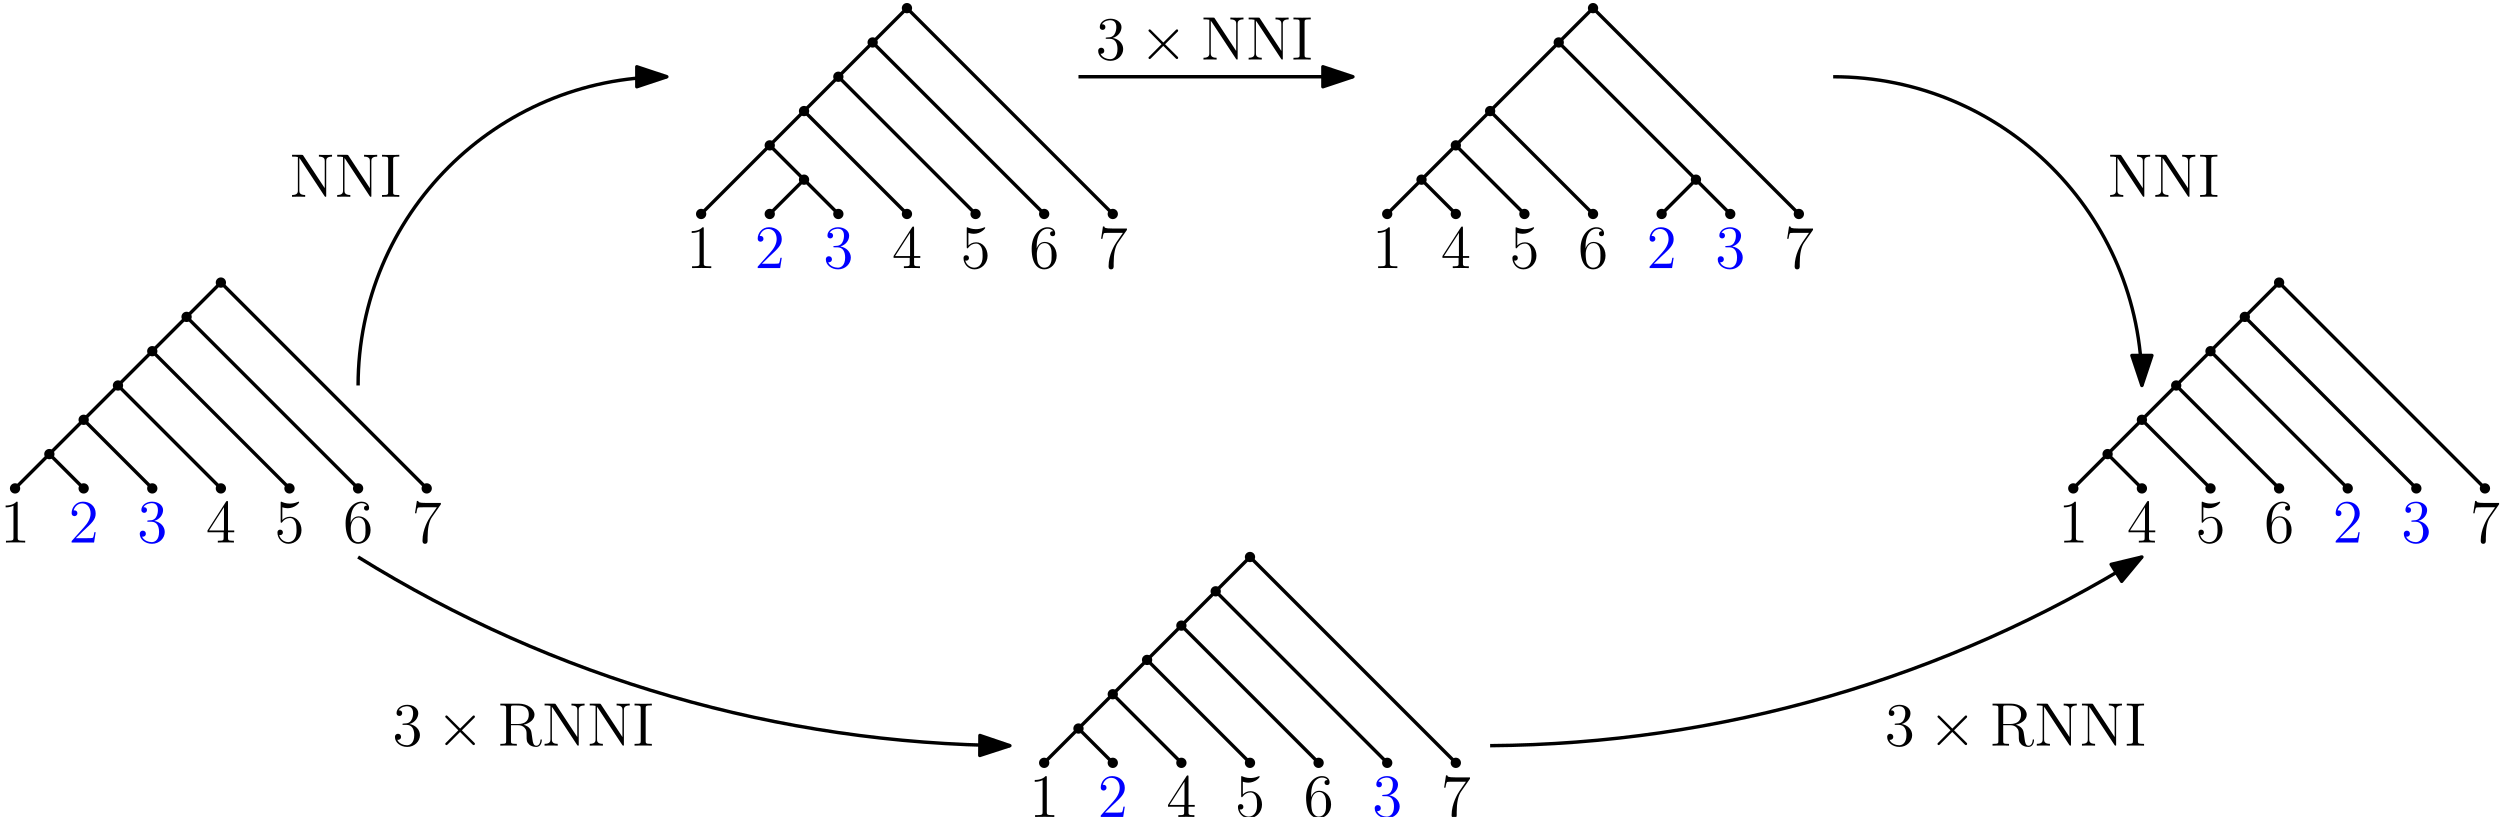 <?xml version="1.0" encoding="UTF-8" standalone="no"?>
<svg
   xmlns:dc="http://purl.org/dc/elements/1.1/"
   xmlns:cc="http://creativecommons.org/ns#"
   xmlns:rdf="http://www.w3.org/1999/02/22-rdf-syntax-ns#"
   xmlns:svg="http://www.w3.org/2000/svg"
   xmlns="http://www.w3.org/2000/svg"
   xmlns:xlink="http://www.w3.org/1999/xlink"
   xmlns:sodipodi="http://sodipodi.sourceforge.net/DTD/sodipodi-0.dtd"
   xmlns:inkscape="http://www.inkscape.org/namespaces/inkscape"
   width="583.024pt"
   height="190.523pt"
   viewBox="0 0 583.024 190.523"
   version="1.1"
   id="svg3355"
   inkscape:version="0.91 r13725"
   sodipodi:docname="NNI_VS_rNNI.svg">
  <sodipodi:namedview
     pagecolor="#ffffff"
     bordercolor="#666666"
     borderopacity="1"
     objecttolerance="10"
     gridtolerance="10"
     guidetolerance="10"
     inkscape:pageopacity="0"
     inkscape:pageshadow="2"
     inkscape:window-width="1920"
     inkscape:window-height="1056"
     id="namedview3864"
     showgrid="false"
     inkscape:zoom="1.9374846"
     inkscape:cx="364.38999"
     inkscape:cy="119.07687"
     inkscape:window-x="0"
     inkscape:window-y="0"
     inkscape:window-maximized="1"
     inkscape:current-layer="svg3355" />
  <defs
     id="defs3357">
    <g
       id="g3359">
      <symbol
         overflow="visible"
         id="glyph0-0">
        <path
           style="stroke:none;"
           d=""
           id="path3362" />
      </symbol>
      <symbol
         overflow="visible"
         id="glyph0-1">
        <path
           style="stroke:none;"
           d="M 4.125 -9.188 C 4.125 -9.531 4.125 -9.531 3.844 -9.531 C 3.5 -9.156 2.781 -8.625 1.312 -8.625 L 1.312 -8.203 C 1.641 -8.203 2.359 -8.203 3.141 -8.578 L 3.141 -1.109 C 3.141 -0.594 3.094 -0.422 1.844 -0.422 L 1.391 -0.422 L 1.391 0 C 1.781 -0.031 3.172 -0.031 3.641 -0.031 C 4.109 -0.031 5.5 -0.031 5.875 0 L 5.875 -0.422 L 5.438 -0.422 C 4.172 -0.422 4.125 -0.594 4.125 -1.109 Z M 4.125 -9.188 "
           id="path3365" />
      </symbol>
      <symbol
         overflow="visible"
         id="glyph0-2">
        <path
           style="stroke:none;"
           d="M 6.312 -2.406 L 6 -2.406 C 5.953 -2.172 5.844 -1.375 5.688 -1.141 C 5.594 -1.016 4.781 -1.016 4.344 -1.016 L 1.688 -1.016 C 2.078 -1.344 2.953 -2.266 3.328 -2.609 C 5.516 -4.625 6.312 -5.359 6.312 -6.781 C 6.312 -8.438 5 -9.531 3.344 -9.531 C 1.672 -9.531 0.703 -8.125 0.703 -6.891 C 0.703 -6.156 1.328 -6.156 1.375 -6.156 C 1.672 -6.156 2.047 -6.375 2.047 -6.828 C 2.047 -7.234 1.781 -7.5 1.375 -7.5 C 1.25 -7.5 1.219 -7.5 1.172 -7.484 C 1.453 -8.469 2.219 -9.125 3.156 -9.125 C 4.375 -9.125 5.125 -8.109 5.125 -6.781 C 5.125 -5.562 4.422 -4.5 3.594 -3.578 L 0.703 -0.344 L 0.703 0 L 5.938 0 Z M 6.312 -2.406 "
           id="path3368" />
      </symbol>
      <symbol
         overflow="visible"
         id="glyph0-3">
        <path
           style="stroke:none;"
           d="M 2.641 -5.156 C 2.391 -5.141 2.344 -5.125 2.344 -4.984 C 2.344 -4.844 2.406 -4.844 2.672 -4.844 L 3.328 -4.844 C 4.547 -4.844 5.094 -3.844 5.094 -2.469 C 5.094 -0.594 4.109 -0.094 3.406 -0.094 C 2.719 -0.094 1.547 -0.422 1.141 -1.359 C 1.594 -1.297 2.016 -1.547 2.016 -2.062 C 2.016 -2.484 1.703 -2.766 1.312 -2.766 C 0.969 -2.766 0.594 -2.562 0.594 -2.016 C 0.594 -0.75 1.859 0.297 3.453 0.297 C 5.156 0.297 6.422 -1 6.422 -2.453 C 6.422 -3.766 5.359 -4.812 3.984 -5.047 C 5.234 -5.406 6.031 -6.453 6.031 -7.578 C 6.031 -8.703 4.859 -9.531 3.469 -9.531 C 2.031 -9.531 0.969 -8.656 0.969 -7.609 C 0.969 -7.047 1.422 -6.922 1.641 -6.922 C 1.938 -6.922 2.281 -7.141 2.281 -7.578 C 2.281 -8.031 1.938 -8.234 1.625 -8.234 C 1.531 -8.234 1.5 -8.234 1.469 -8.219 C 2.016 -9.188 3.359 -9.188 3.422 -9.188 C 3.906 -9.188 4.828 -8.984 4.828 -7.578 C 4.828 -7.297 4.797 -6.5 4.375 -5.875 C 3.938 -5.25 3.453 -5.203 3.062 -5.188 Z M 2.641 -5.156 "
           id="path3371" />
      </symbol>
      <symbol
         overflow="visible"
         id="glyph0-4">
        <path
           style="stroke:none;"
           d="M 5.172 -9.344 C 5.172 -9.609 5.172 -9.688 4.984 -9.688 C 4.859 -9.688 4.812 -9.688 4.703 -9.516 L 0.391 -2.812 L 0.391 -2.391 L 4.156 -2.391 L 4.156 -1.094 C 4.156 -0.562 4.125 -0.422 3.078 -0.422 L 2.797 -0.422 L 2.797 0 C 3.125 -0.031 4.266 -0.031 4.656 -0.031 C 5.062 -0.031 6.203 -0.031 6.547 0 L 6.547 -0.422 L 6.25 -0.422 C 5.219 -0.422 5.172 -0.562 5.172 -1.094 L 5.172 -2.391 L 6.625 -2.391 L 6.625 -2.812 L 5.172 -2.812 Z M 4.234 -8.219 L 4.234 -2.812 L 0.75 -2.812 Z M 4.234 -8.219 "
           id="path3374" />
      </symbol>
      <symbol
         overflow="visible"
         id="glyph0-5">
        <path
           style="stroke:none;"
           d="M 1.844 -8.219 C 2.453 -8.016 2.953 -8 3.109 -8 C 4.734 -8 5.766 -9.188 5.766 -9.391 C 5.766 -9.453 5.734 -9.531 5.656 -9.531 C 5.625 -9.531 5.594 -9.531 5.469 -9.469 C 4.656 -9.125 3.969 -9.078 3.594 -9.078 C 2.656 -9.078 1.984 -9.359 1.703 -9.484 C 1.609 -9.531 1.578 -9.531 1.562 -9.531 C 1.453 -9.531 1.453 -9.438 1.453 -9.203 L 1.453 -4.953 C 1.453 -4.688 1.453 -4.609 1.625 -4.609 C 1.688 -4.609 1.703 -4.625 1.844 -4.797 C 2.25 -5.375 2.922 -5.719 3.641 -5.719 C 4.406 -5.719 4.781 -5.016 4.891 -4.781 C 5.141 -4.219 5.156 -3.516 5.156 -2.969 C 5.156 -2.422 5.156 -1.609 4.75 -0.969 C 4.438 -0.438 3.875 -0.094 3.234 -0.094 C 2.297 -0.094 1.359 -0.734 1.109 -1.781 C 1.172 -1.75 1.266 -1.734 1.328 -1.734 C 1.578 -1.734 1.969 -1.875 1.969 -2.359 C 1.969 -2.766 1.688 -3 1.328 -3 C 1.078 -3 0.703 -2.875 0.703 -2.312 C 0.703 -1.094 1.672 0.297 3.266 0.297 C 4.891 0.297 6.312 -1.062 6.312 -2.891 C 6.312 -4.594 5.156 -6.016 3.656 -6.016 C 2.844 -6.016 2.203 -5.656 1.844 -5.25 Z M 1.844 -8.219 "
           id="path3377" />
      </symbol>
      <symbol
         overflow="visible"
         id="glyph0-6">
        <path
           style="stroke:none;"
           d="M 1.766 -4.984 C 1.766 -8.625 3.531 -9.188 4.297 -9.188 C 4.812 -9.188 5.328 -9.031 5.609 -8.609 C 5.438 -8.609 4.891 -8.609 4.891 -8.016 C 4.891 -7.703 5.109 -7.438 5.484 -7.438 C 5.844 -7.438 6.078 -7.641 6.078 -8.062 C 6.078 -8.812 5.531 -9.531 4.281 -9.531 C 2.484 -9.531 0.594 -7.688 0.594 -4.531 C 0.594 -0.594 2.312 0.297 3.531 0.297 C 5.094 0.297 6.422 -1.062 6.422 -2.922 C 6.422 -4.828 5.094 -6.109 3.656 -6.109 C 2.375 -6.109 1.906 -5 1.766 -4.609 Z M 3.531 -0.094 C 2.625 -0.094 2.188 -0.891 2.062 -1.188 C 1.938 -1.562 1.797 -2.266 1.797 -3.266 C 1.797 -4.406 2.312 -5.828 3.594 -5.828 C 4.391 -5.828 4.812 -5.297 5.016 -4.812 C 5.25 -4.281 5.25 -3.562 5.25 -2.938 C 5.25 -2.203 5.25 -1.562 4.984 -1.016 C 4.625 -0.328 4.109 -0.094 3.531 -0.094 Z M 3.531 -0.094 "
           id="path3380" />
      </symbol>
      <symbol
         overflow="visible"
         id="glyph0-7">
        <path
           style="stroke:none;"
           d="M 6.812 -8.906 L 6.812 -9.234 L 3.359 -9.234 C 1.625 -9.234 1.594 -9.422 1.531 -9.703 L 1.219 -9.703 L 0.781 -6.828 L 1.094 -6.828 C 1.141 -7.078 1.266 -7.969 1.453 -8.141 C 1.562 -8.219 2.641 -8.219 2.844 -8.219 L 5.875 -8.219 L 4.359 -6.031 C 3.969 -5.484 2.531 -3.125 2.531 -0.438 C 2.531 -0.266 2.531 0.297 3.109 0.297 C 3.719 0.297 3.719 -0.266 3.719 -0.438 L 3.719 -1.156 C 3.719 -3.297 4.062 -4.969 4.734 -5.922 Z M 6.812 -8.906 "
           id="path3383" />
      </symbol>
      <symbol
         overflow="visible"
         id="glyph0-8">
        <path
           style="stroke:none;"
           d="M 3.234 -9.594 C 3.109 -9.781 3.094 -9.797 2.781 -9.797 L 0.594 -9.797 L 0.594 -9.375 C 1.203 -9.375 1.562 -9.375 1.953 -9.281 L 1.953 -1.5 C 1.953 -1.094 1.953 -0.422 0.594 -0.422 L 0.594 0 C 0.969 -0.031 1.719 -0.031 2.125 -0.031 C 2.531 -0.031 3.281 -0.031 3.656 0 L 3.656 -0.422 C 2.297 -0.422 2.297 -1.094 2.297 -1.5 L 2.297 -9.047 C 2.406 -8.938 2.406 -8.906 2.531 -8.734 L 8.141 -0.219 C 8.281 -0.016 8.297 0 8.391 0 C 8.516 0 8.547 -0.062 8.562 -0.094 L 8.562 -8.297 C 8.562 -8.703 8.562 -9.375 9.922 -9.375 L 9.922 -9.797 C 9.547 -9.766 8.797 -9.766 8.391 -9.766 C 7.984 -9.766 7.234 -9.766 6.859 -9.797 L 6.859 -9.375 C 8.219 -9.375 8.219 -8.703 8.219 -8.297 L 8.219 -2.016 Z M 3.234 -9.594 "
           id="path3386" />
      </symbol>
      <symbol
         overflow="visible"
         id="glyph0-9">
        <path
           style="stroke:none;"
           d="M 3.109 -8.703 C 3.109 -9.234 3.156 -9.375 4.234 -9.375 L 4.547 -9.375 L 4.547 -9.797 C 4.203 -9.766 2.969 -9.766 2.531 -9.766 C 2.109 -9.766 0.859 -9.766 0.516 -9.797 L 0.516 -9.375 L 0.828 -9.375 C 1.906 -9.375 1.953 -9.234 1.953 -8.703 L 1.953 -1.094 C 1.953 -0.562 1.906 -0.422 0.828 -0.422 L 0.516 -0.422 L 0.516 0 C 0.859 -0.031 2.094 -0.031 2.531 -0.031 C 2.953 -0.031 4.203 -0.031 4.547 0 L 4.547 -0.422 L 4.234 -0.422 C 3.156 -0.422 3.109 -0.562 3.109 -1.094 Z M 3.109 -8.703 "
           id="path3389" />
      </symbol>
      <symbol
         overflow="visible"
         id="glyph0-10">
        <path
           style="stroke:none;"
           d="M 6.047 -4.875 C 7.469 -5.203 8.578 -6.109 8.578 -7.219 C 8.578 -8.609 6.953 -9.797 4.891 -9.797 L 0.609 -9.797 L 0.609 -9.375 L 0.891 -9.375 C 1.922 -9.375 1.969 -9.234 1.969 -8.703 L 1.969 -1.094 C 1.969 -0.562 1.922 -0.422 0.891 -0.422 L 0.609 -0.422 L 0.609 0 C 0.938 -0.031 2.109 -0.031 2.531 -0.031 C 2.938 -0.031 4.125 -0.031 4.453 0 L 4.453 -0.422 L 4.172 -0.422 C 3.141 -0.422 3.094 -0.562 3.094 -1.094 L 3.094 -4.766 L 4.766 -4.766 C 5.328 -4.766 5.859 -4.609 6.234 -4.203 C 6.734 -3.656 6.734 -3.359 6.734 -2.359 C 6.734 -1.234 6.734 -0.859 7.359 -0.25 C 7.578 -0.031 8.172 0.297 8.984 0.297 C 10.094 0.297 10.281 -0.953 10.281 -1.25 C 10.281 -1.328 10.281 -1.469 10.125 -1.469 C 9.984 -1.469 9.984 -1.375 9.969 -1.234 C 9.891 -0.375 9.484 0.016 9.016 0.016 C 8.359 0.016 8.219 -0.656 8.109 -1.422 C 8.094 -1.516 8 -2.141 7.953 -2.5 C 7.859 -3.219 7.797 -3.672 7.375 -4.109 C 7.219 -4.281 6.844 -4.656 6.047 -4.875 Z M 4.703 -5.047 L 3.094 -5.047 L 3.094 -8.812 C 3.094 -9.141 3.094 -9.312 3.406 -9.359 C 3.531 -9.375 3.953 -9.375 4.25 -9.375 C 5.406 -9.375 7.25 -9.375 7.25 -7.219 C 7.25 -5.969 6.562 -5.047 4.703 -5.047 Z M 4.703 -5.047 "
           id="path3392" />
      </symbol>
      <symbol
         overflow="visible"
         id="glyph1-0">
        <path
           style="stroke:none;"
           d=""
           id="path3395" />
      </symbol>
      <symbol
         overflow="visible"
         id="glyph1-1">
        <path
           style="stroke:none;"
           d="M 5.578 -3.984 L 2.719 -6.844 C 2.531 -7.016 2.516 -7.047 2.391 -7.047 C 2.25 -7.047 2.109 -6.906 2.109 -6.75 C 2.109 -6.656 2.141 -6.625 2.297 -6.469 L 5.156 -3.578 L 2.297 -0.703 C 2.141 -0.547 2.109 -0.516 2.109 -0.422 C 2.109 -0.266 2.25 -0.125 2.391 -0.125 C 2.516 -0.125 2.531 -0.156 2.719 -0.328 L 5.562 -3.188 L 8.531 -0.219 C 8.562 -0.203 8.656 -0.125 8.75 -0.125 C 8.922 -0.125 9.031 -0.266 9.031 -0.422 C 9.031 -0.438 9.031 -0.5 9 -0.578 C 8.984 -0.609 6.703 -2.859 5.984 -3.578 L 8.609 -6.203 C 8.672 -6.297 8.891 -6.484 8.969 -6.562 C 8.984 -6.594 9.031 -6.656 9.031 -6.75 C 9.031 -6.906 8.922 -7.047 8.75 -7.047 C 8.641 -7.047 8.578 -6.984 8.422 -6.828 Z M 5.578 -3.984 "
           id="path3398" />
      </symbol>
    </g>
    <clipPath
       id="clip1">
      <path
         d="M 241 180 L 246 180 L 246 190.523 L 241 190.523 Z M 241 180 "
         id="path3401" />
    </clipPath>
    <clipPath
       id="clip2">
      <path
         d="M 256 180 L 263 180 L 263 190.523 L 256 190.523 Z M 256 180 "
         id="path3404" />
    </clipPath>
    <clipPath
       id="clip3">
      <path
         d="M 320 180 L 327 180 L 327 190.523 L 320 190.523 Z M 320 180 "
         id="path3407" />
    </clipPath>
    <clipPath
       id="clip4">
      <path
         d="M 336 180 L 343 180 L 343 190.523 L 336 190.523 Z M 336 180 "
         id="path3410" />
    </clipPath>
    <clipPath
       id="clip5">
      <path
         d="M 272 180 L 279 180 L 279 190.523 L 272 190.523 Z M 272 180 "
         id="path3413" />
    </clipPath>
    <clipPath
       id="clip6">
      <path
         d="M 288 180 L 295 180 L 295 190.523 L 288 190.523 Z M 288 180 "
         id="path3416" />
    </clipPath>
    <clipPath
       id="clip7">
      <path
         d="M 304 180 L 311 180 L 311 190.523 L 304 190.523 Z M 304 180 "
         id="path3419" />
    </clipPath>
  </defs>
  <g
     id="surface1995">
    <path
       style="fill:none;stroke-width:0.8;stroke-linecap:butt;stroke-linejoin:round;stroke:rgb(0%,0%,0%);stroke-opacity:1;stroke-miterlimit:10;"
       d="M 56 496.002 L 104 448.002 "
       transform="matrix(1,0,0,-1,-4.488,561.9)"
       id="path3422" />
    <path
       style="fill:none;stroke-width:0.8;stroke-linecap:butt;stroke-linejoin:round;stroke:rgb(0%,0%,0%);stroke-opacity:1;stroke-miterlimit:10;"
       d="M 48 488.002 L 88 448.002 "
       transform="matrix(1,0,0,-1,-4.488,561.9)"
       id="path3424" />
    <path
       style="fill:none;stroke-width:0.8;stroke-linecap:butt;stroke-linejoin:round;stroke:rgb(0%,0%,0%);stroke-opacity:1;stroke-miterlimit:10;"
       d="M 40 480.002 L 72 448.002 "
       transform="matrix(1,0,0,-1,-4.488,561.9)"
       id="path3426" />
    <path
       style="fill:none;stroke-width:0.8;stroke-linecap:butt;stroke-linejoin:round;stroke:rgb(0%,0%,0%);stroke-opacity:1;stroke-miterlimit:10;"
       d="M 32 472.002 L 56 448.002 "
       transform="matrix(1,0,0,-1,-4.488,561.9)"
       id="path3428" />
    <path
       style="fill:none;stroke-width:0.8;stroke-linecap:butt;stroke-linejoin:round;stroke:rgb(0%,0%,0%);stroke-opacity:1;stroke-miterlimit:10;"
       d="M 24 464.002 L 40 448.002 "
       transform="matrix(1,0,0,-1,-4.488,561.9)"
       id="path3430" />
    <path
       style="fill:none;stroke-width:0.8;stroke-linecap:butt;stroke-linejoin:round;stroke:rgb(0%,0%,0%);stroke-opacity:1;stroke-miterlimit:10;"
       d="M 16 456.002 L 24 448.002 "
       transform="matrix(1,0,0,-1,-4.488,561.9)"
       id="path3432" />
    <g
       style="fill:rgb(0%,0%,0%);fill-opacity:1;"
       id="g3434">
      <use
         xlink:href="#glyph0-1"
         x="0"
         y="126.523"
         id="use3436" />
    </g>
    <path
       style=" stroke:none;fill-rule:evenodd;fill:rgb(0%,0%,0%);fill-opacity:1;"
       d="M 100.711 113.898 C 100.711 113.238 100.176 112.699 99.512 112.699 C 98.848 112.699 98.312 113.238 98.312 113.898 C 98.312 114.562 98.848 115.102 99.512 115.102 C 100.176 115.102 100.711 114.562 100.711 113.898 "
       id="path3438" />
    <g
       style="fill:rgb(0%,0%,100%);fill-opacity:1;"
       id="g3440">
      <use
         xlink:href="#glyph0-2"
         x="16"
         y="126.523"
         id="use3442" />
    </g>
    <g
       style="fill:rgb(0%,0%,100%);fill-opacity:1;"
       id="g3444">
      <use
         xlink:href="#glyph0-3"
         x="32"
         y="126.523"
         id="use3446" />
    </g>
    <g
       style="fill:rgb(0%,0%,0%);fill-opacity:1;"
       id="g3448">
      <use
         xlink:href="#glyph0-4"
         x="48"
         y="126.523"
         id="use3450" />
    </g>
    <g
       style="fill:rgb(0%,0%,0%);fill-opacity:1;"
       id="g3452">
      <use
         xlink:href="#glyph0-5"
         x="64"
         y="126.523"
         id="use3454" />
    </g>
    <g
       style="fill:rgb(0%,0%,0%);fill-opacity:1;"
       id="g3456">
      <use
         xlink:href="#glyph0-6"
         x="80"
         y="126.523"
         id="use3458" />
    </g>
    <g
       style="fill:rgb(0%,0%,0%);fill-opacity:1;"
       id="g3460">
      <use
         xlink:href="#glyph0-7"
         x="96"
         y="126.523"
         id="use3462" />
    </g>
    <path
       style="fill:none;stroke-width:0.8;stroke-linecap:butt;stroke-linejoin:round;stroke:rgb(0%,0%,0%);stroke-opacity:1;stroke-miterlimit:10;"
       d="M 56 496.002 L 8 448.002 "
       transform="matrix(1,0,0,-1,-4.488,561.9)"
       id="path3464" />
    <path
       style=" stroke:none;fill-rule:evenodd;fill:rgb(0%,0%,0%);fill-opacity:1;"
       d="M 84.711 113.898 C 84.711 113.238 84.176 112.699 83.512 112.699 C 82.848 112.699 82.312 113.238 82.312 113.898 C 82.312 114.562 82.848 115.102 83.512 115.102 C 84.176 115.102 84.711 114.562 84.711 113.898 "
       id="path3466" />
    <path
       style=" stroke:none;fill-rule:evenodd;fill:rgb(0%,0%,0%);fill-opacity:1;"
       d="M 68.711 113.898 C 68.711 113.238 68.176 112.699 67.512 112.699 C 66.848 112.699 66.312 113.238 66.312 113.898 C 66.312 114.562 66.848 115.102 67.512 115.102 C 68.176 115.102 68.711 114.562 68.711 113.898 "
       id="path3468" />
    <path
       style=" stroke:none;fill-rule:evenodd;fill:rgb(0%,0%,0%);fill-opacity:1;"
       d="M 52.711 113.898 C 52.711 113.238 52.176 112.699 51.512 112.699 C 50.848 112.699 50.312 113.238 50.312 113.898 C 50.312 114.562 50.848 115.102 51.512 115.102 C 52.176 115.102 52.711 114.562 52.711 113.898 "
       id="path3470" />
    <path
       style=" stroke:none;fill-rule:evenodd;fill:rgb(0%,0%,0%);fill-opacity:1;"
       d="M 36.711 113.898 C 36.711 113.238 36.176 112.699 35.512 112.699 C 34.848 112.699 34.312 113.238 34.312 113.898 C 34.312 114.562 34.848 115.102 35.512 115.102 C 36.176 115.102 36.711 114.562 36.711 113.898 "
       id="path3472" />
    <path
       style=" stroke:none;fill-rule:evenodd;fill:rgb(0%,0%,0%);fill-opacity:1;"
       d="M 20.711 113.898 C 20.711 113.238 20.176 112.699 19.512 112.699 C 18.848 112.699 18.312 113.238 18.312 113.898 C 18.312 114.562 18.848 115.102 19.512 115.102 C 20.176 115.102 20.711 114.562 20.711 113.898 "
       id="path3474" />
    <path
       style=" stroke:none;fill-rule:evenodd;fill:rgb(0%,0%,0%);fill-opacity:1;"
       d="M 4.711 113.898 C 4.711 113.238 4.176 112.699 3.512 112.699 C 2.848 112.699 2.312 113.238 2.312 113.898 C 2.312 114.562 2.848 115.102 3.512 115.102 C 4.176 115.102 4.711 114.562 4.711 113.898 "
       id="path3476" />
    <path
       style=" stroke:none;fill-rule:evenodd;fill:rgb(0%,0%,0%);fill-opacity:1;"
       d="M 12.711 105.898 C 12.711 105.238 12.176 104.699 11.512 104.699 C 10.848 104.699 10.312 105.238 10.312 105.898 C 10.312 106.562 10.848 107.102 11.512 107.102 C 12.176 107.102 12.711 106.562 12.711 105.898 "
       id="path3478" />
    <path
       style=" stroke:none;fill-rule:evenodd;fill:rgb(0%,0%,0%);fill-opacity:1;"
       d="M 20.711 97.898 C 20.711 97.238 20.176 96.699 19.512 96.699 C 18.848 96.699 18.312 97.238 18.312 97.898 C 18.312 98.562 18.848 99.102 19.512 99.102 C 20.176 99.102 20.711 98.562 20.711 97.898 "
       id="path3480" />
    <path
       style=" stroke:none;fill-rule:evenodd;fill:rgb(0%,0%,0%);fill-opacity:1;"
       d="M 28.711 89.898 C 28.711 89.238 28.176 88.699 27.512 88.699 C 26.848 88.699 26.312 89.238 26.312 89.898 C 26.312 90.562 26.848 91.102 27.512 91.102 C 28.176 91.102 28.711 90.562 28.711 89.898 "
       id="path3482" />
    <path
       style=" stroke:none;fill-rule:evenodd;fill:rgb(0%,0%,0%);fill-opacity:1;"
       d="M 36.711 81.898 C 36.711 81.238 36.176 80.699 35.512 80.699 C 34.848 80.699 34.312 81.238 34.312 81.898 C 34.312 82.562 34.848 83.102 35.512 83.102 C 36.176 83.102 36.711 82.562 36.711 81.898 "
       id="path3484" />
    <path
       style=" stroke:none;fill-rule:evenodd;fill:rgb(0%,0%,0%);fill-opacity:1;"
       d="M 44.711 73.898 C 44.711 73.238 44.176 72.699 43.512 72.699 C 42.848 72.699 42.312 73.238 42.312 73.898 C 42.312 74.562 42.848 75.102 43.512 75.102 C 44.176 75.102 44.711 74.562 44.711 73.898 "
       id="path3486" />
    <path
       style=" stroke:none;fill-rule:evenodd;fill:rgb(0%,0%,0%);fill-opacity:1;"
       d="M 52.711 65.898 C 52.711 65.238 52.176 64.699 51.512 64.699 C 50.848 64.699 50.312 65.238 50.312 65.898 C 50.312 66.562 50.848 67.102 51.512 67.102 C 52.176 67.102 52.711 66.562 52.711 65.898 "
       id="path3488" />
    <path
       style="fill:none;stroke-width:0.8;stroke-linecap:butt;stroke-linejoin:round;stroke:rgb(0%,0%,0%);stroke-opacity:1;stroke-miterlimit:10;"
       d="M 536 496.002 L 584 448.002 "
       transform="matrix(1,0,0,-1,-4.488,561.9)"
       id="path3490" />
    <path
       style="fill:none;stroke-width:0.8;stroke-linecap:butt;stroke-linejoin:round;stroke:rgb(0%,0%,0%);stroke-opacity:1;stroke-miterlimit:10;"
       d="M 528 488.002 L 568 448.002 "
       transform="matrix(1,0,0,-1,-4.488,561.9)"
       id="path3492" />
    <path
       style="fill:none;stroke-width:0.8;stroke-linecap:butt;stroke-linejoin:round;stroke:rgb(0%,0%,0%);stroke-opacity:1;stroke-miterlimit:10;"
       d="M 520 480.002 L 552 448.002 "
       transform="matrix(1,0,0,-1,-4.488,561.9)"
       id="path3494" />
    <path
       style="fill:none;stroke-width:0.8;stroke-linecap:butt;stroke-linejoin:round;stroke:rgb(0%,0%,0%);stroke-opacity:1;stroke-miterlimit:10;"
       d="M 512 472.002 L 536 448.002 "
       transform="matrix(1,0,0,-1,-4.488,561.9)"
       id="path3496" />
    <path
       style="fill:none;stroke-width:0.8;stroke-linecap:butt;stroke-linejoin:round;stroke:rgb(0%,0%,0%);stroke-opacity:1;stroke-miterlimit:10;"
       d="M 504 464.002 L 520 448.002 "
       transform="matrix(1,0,0,-1,-4.488,561.9)"
       id="path3498" />
    <path
       style="fill:none;stroke-width:0.8;stroke-linecap:butt;stroke-linejoin:round;stroke:rgb(0%,0%,0%);stroke-opacity:1;stroke-miterlimit:10;"
       d="M 496 456.002 L 504 448.002 "
       transform="matrix(1,0,0,-1,-4.488,561.9)"
       id="path3500" />
    <g
       style="fill:rgb(0%,0%,0%);fill-opacity:1;"
       id="g3502">
      <use
         xlink:href="#glyph0-1"
         x="480"
         y="126.523"
         id="use3504" />
    </g>
    <path
       style=" stroke:none;fill-rule:evenodd;fill:rgb(0%,0%,0%);fill-opacity:1;"
       d="M 580.711 113.898 C 580.711 113.238 580.176 112.699 579.512 112.699 C 578.848 112.699 578.312 113.238 578.312 113.898 C 578.312 114.562 578.848 115.102 579.512 115.102 C 580.176 115.102 580.711 114.562 580.711 113.898 "
       id="path3506" />
    <g
       style="fill:rgb(0%,0%,0%);fill-opacity:1;"
       id="g3508">
      <use
         xlink:href="#glyph0-4"
         x="496"
         y="126.523"
         id="use3510" />
    </g>
    <g
       style="fill:rgb(0%,0%,0%);fill-opacity:1;"
       id="g3512">
      <use
         xlink:href="#glyph0-5"
         x="512"
         y="126.523"
         id="use3514" />
    </g>
    <g
       style="fill:rgb(0%,0%,0%);fill-opacity:1;"
       id="g3516">
      <use
         xlink:href="#glyph0-6"
         x="528"
         y="126.523"
         id="use3518" />
    </g>
    <g
       style="fill:rgb(0%,0%,100%);fill-opacity:1;"
       id="g3520">
      <use
         xlink:href="#glyph0-2"
         x="544"
         y="126.523"
         id="use3522" />
    </g>
    <g
       style="fill:rgb(0%,0%,100%);fill-opacity:1;"
       id="g3524">
      <use
         xlink:href="#glyph0-3"
         x="560"
         y="126.523"
         id="use3526" />
    </g>
    <g
       style="fill:rgb(0%,0%,0%);fill-opacity:1;"
       id="g3528">
      <use
         xlink:href="#glyph0-7"
         x="576"
         y="126.523"
         id="use3530" />
    </g>
    <path
       style="fill:none;stroke-width:0.8;stroke-linecap:butt;stroke-linejoin:round;stroke:rgb(0%,0%,0%);stroke-opacity:1;stroke-miterlimit:10;"
       d="M 536 496.002 L 488 448.002 "
       transform="matrix(1,0,0,-1,-4.488,561.9)"
       id="path3532" />
    <path
       style=" stroke:none;fill-rule:evenodd;fill:rgb(0%,0%,0%);fill-opacity:1;"
       d="M 564.711 113.898 C 564.711 113.238 564.176 112.699 563.512 112.699 C 562.848 112.699 562.312 113.238 562.312 113.898 C 562.312 114.562 562.848 115.102 563.512 115.102 C 564.176 115.102 564.711 114.562 564.711 113.898 "
       id="path3534" />
    <path
       style=" stroke:none;fill-rule:evenodd;fill:rgb(0%,0%,0%);fill-opacity:1;"
       d="M 548.711 113.898 C 548.711 113.238 548.176 112.699 547.512 112.699 C 546.848 112.699 546.312 113.238 546.312 113.898 C 546.312 114.562 546.848 115.102 547.512 115.102 C 548.176 115.102 548.711 114.562 548.711 113.898 "
       id="path3536" />
    <path
       style=" stroke:none;fill-rule:evenodd;fill:rgb(0%,0%,0%);fill-opacity:1;"
       d="M 532.711 113.898 C 532.711 113.238 532.176 112.699 531.512 112.699 C 530.848 112.699 530.312 113.238 530.312 113.898 C 530.312 114.562 530.848 115.102 531.512 115.102 C 532.176 115.102 532.711 114.562 532.711 113.898 "
       id="path3538" />
    <path
       style=" stroke:none;fill-rule:evenodd;fill:rgb(0%,0%,0%);fill-opacity:1;"
       d="M 516.711 113.898 C 516.711 113.238 516.176 112.699 515.512 112.699 C 514.848 112.699 514.312 113.238 514.312 113.898 C 514.312 114.562 514.848 115.102 515.512 115.102 C 516.176 115.102 516.711 114.562 516.711 113.898 "
       id="path3540" />
    <path
       style=" stroke:none;fill-rule:evenodd;fill:rgb(0%,0%,0%);fill-opacity:1;"
       d="M 500.711 113.898 C 500.711 113.238 500.176 112.699 499.512 112.699 C 498.848 112.699 498.312 113.238 498.312 113.898 C 498.312 114.562 498.848 115.102 499.512 115.102 C 500.176 115.102 500.711 114.562 500.711 113.898 "
       id="path3542" />
    <path
       style=" stroke:none;fill-rule:evenodd;fill:rgb(0%,0%,0%);fill-opacity:1;"
       d="M 484.711 113.898 C 484.711 113.238 484.176 112.699 483.512 112.699 C 482.848 112.699 482.312 113.238 482.312 113.898 C 482.312 114.562 482.848 115.102 483.512 115.102 C 484.176 115.102 484.711 114.562 484.711 113.898 "
       id="path3544" />
    <path
       style=" stroke:none;fill-rule:evenodd;fill:rgb(0%,0%,0%);fill-opacity:1;"
       d="M 492.711 105.898 C 492.711 105.238 492.176 104.699 491.512 104.699 C 490.848 104.699 490.312 105.238 490.312 105.898 C 490.312 106.562 490.848 107.102 491.512 107.102 C 492.176 107.102 492.711 106.562 492.711 105.898 "
       id="path3546" />
    <path
       style=" stroke:none;fill-rule:evenodd;fill:rgb(0%,0%,0%);fill-opacity:1;"
       d="M 500.711 97.898 C 500.711 97.238 500.176 96.699 499.512 96.699 C 498.848 96.699 498.312 97.238 498.312 97.898 C 498.312 98.562 498.848 99.102 499.512 99.102 C 500.176 99.102 500.711 98.562 500.711 97.898 "
       id="path3548" />
    <path
       style=" stroke:none;fill-rule:evenodd;fill:rgb(0%,0%,0%);fill-opacity:1;"
       d="M 508.711 89.898 C 508.711 89.238 508.176 88.699 507.512 88.699 C 506.848 88.699 506.312 89.238 506.312 89.898 C 506.312 90.562 506.848 91.102 507.512 91.102 C 508.176 91.102 508.711 90.562 508.711 89.898 "
       id="path3550" />
    <path
       style=" stroke:none;fill-rule:evenodd;fill:rgb(0%,0%,0%);fill-opacity:1;"
       d="M 516.711 81.898 C 516.711 81.238 516.176 80.699 515.512 80.699 C 514.848 80.699 514.312 81.238 514.312 81.898 C 514.312 82.562 514.848 83.102 515.512 83.102 C 516.176 83.102 516.711 82.562 516.711 81.898 "
       id="path3552" />
    <path
       style=" stroke:none;fill-rule:evenodd;fill:rgb(0%,0%,0%);fill-opacity:1;"
       d="M 524.711 73.898 C 524.711 73.238 524.176 72.699 523.512 72.699 C 522.848 72.699 522.312 73.238 522.312 73.898 C 522.312 74.562 522.848 75.102 523.512 75.102 C 524.176 75.102 524.711 74.562 524.711 73.898 "
       id="path3554" />
    <path
       style=" stroke:none;fill-rule:evenodd;fill:rgb(0%,0%,0%);fill-opacity:1;"
       d="M 532.711 65.898 C 532.711 65.238 532.176 64.699 531.512 64.699 C 530.848 64.699 530.312 65.238 530.312 65.898 C 530.312 66.562 530.848 67.102 531.512 67.102 C 532.176 67.102 532.711 66.562 532.711 65.898 "
       id="path3556" />
    <path
       style="fill:none;stroke-width:0.8;stroke-linecap:butt;stroke-linejoin:round;stroke:rgb(0%,0%,0%);stroke-opacity:1;stroke-miterlimit:10;"
       d="M 376 560.002 L 424 512.002 "
       transform="matrix(1,0,0,-1,-4.488,561.9)"
       id="path3558" />
    <path
       style="fill:none;stroke-width:0.8;stroke-linecap:butt;stroke-linejoin:round;stroke:rgb(0%,0%,0%);stroke-opacity:1;stroke-miterlimit:10;"
       d="M 368 552.002 L 408 512.002 "
       transform="matrix(1,0,0,-1,-4.488,561.9)"
       id="path3560" />
    <path
       style="fill:none;stroke-width:0.8;stroke-linecap:butt;stroke-linejoin:round;stroke:rgb(0%,0%,0%);stroke-opacity:1;stroke-miterlimit:10;"
       d="M 352 536.002 L 376 512.002 "
       transform="matrix(1,0,0,-1,-4.488,561.9)"
       id="path3562" />
    <path
       style="fill:none;stroke-width:0.8;stroke-linecap:butt;stroke-linejoin:round;stroke:rgb(0%,0%,0%);stroke-opacity:1;stroke-miterlimit:10;"
       d="M 344 528.002 L 360 512.002 "
       transform="matrix(1,0,0,-1,-4.488,561.9)"
       id="path3564" />
    <path
       style="fill:none;stroke-width:0.8;stroke-linecap:butt;stroke-linejoin:round;stroke:rgb(0%,0%,0%);stroke-opacity:1;stroke-miterlimit:10;"
       d="M 336 520.002 L 344 512.002 "
       transform="matrix(1,0,0,-1,-4.488,561.9)"
       id="path3566" />
    <g
       style="fill:rgb(0%,0%,0%);fill-opacity:1;"
       id="g3568">
      <use
         xlink:href="#glyph0-1"
         x="320"
         y="62.523"
         id="use3570" />
    </g>
    <path
       style=" stroke:none;fill-rule:evenodd;fill:rgb(0%,0%,0%);fill-opacity:1;"
       d="M 420.711 49.898 C 420.711 49.238 420.176 48.699 419.512 48.699 C 418.848 48.699 418.312 49.238 418.312 49.898 C 418.312 50.562 418.848 51.102 419.512 51.102 C 420.176 51.102 420.711 50.562 420.711 49.898 "
       id="path3572" />
    <g
       style="fill:rgb(0%,0%,0%);fill-opacity:1;"
       id="g3574">
      <use
         xlink:href="#glyph0-7"
         x="416"
         y="62.523"
         id="use3576" />
    </g>
    <path
       style=" stroke:none;fill-rule:evenodd;fill:rgb(0%,0%,0%);fill-opacity:1;"
       d="M 404.711 49.898 C 404.711 49.238 404.176 48.699 403.512 48.699 C 402.848 48.699 402.312 49.238 402.312 49.898 C 402.312 50.562 402.848 51.102 403.512 51.102 C 404.176 51.102 404.711 50.562 404.711 49.898 "
       id="path3578" />
    <path
       style=" stroke:none;fill-rule:evenodd;fill:rgb(0%,0%,0%);fill-opacity:1;"
       d="M 388.711 49.898 C 388.711 49.238 388.176 48.699 387.512 48.699 C 386.848 48.699 386.312 49.238 386.312 49.898 C 386.312 50.562 386.848 51.102 387.512 51.102 C 388.176 51.102 388.711 50.562 388.711 49.898 "
       id="path3580" />
    <path
       style=" stroke:none;fill-rule:evenodd;fill:rgb(0%,0%,0%);fill-opacity:1;"
       d="M 372.711 49.898 C 372.711 49.238 372.176 48.699 371.512 48.699 C 370.848 48.699 370.312 49.238 370.312 49.898 C 370.312 50.562 370.848 51.102 371.512 51.102 C 372.176 51.102 372.711 50.562 372.711 49.898 "
       id="path3582" />
    <path
       style=" stroke:none;fill-rule:evenodd;fill:rgb(0%,0%,0%);fill-opacity:1;"
       d="M 356.711 49.898 C 356.711 49.238 356.176 48.699 355.512 48.699 C 354.848 48.699 354.312 49.238 354.312 49.898 C 354.312 50.562 354.848 51.102 355.512 51.102 C 356.176 51.102 356.711 50.562 356.711 49.898 "
       id="path3584" />
    <path
       style=" stroke:none;fill-rule:evenodd;fill:rgb(0%,0%,0%);fill-opacity:1;"
       d="M 340.711 49.898 C 340.711 49.238 340.176 48.699 339.512 48.699 C 338.848 48.699 338.312 49.238 338.312 49.898 C 338.312 50.562 338.848 51.102 339.512 51.102 C 340.176 51.102 340.711 50.562 340.711 49.898 "
       id="path3586" />
    <path
       style=" stroke:none;fill-rule:evenodd;fill:rgb(0%,0%,0%);fill-opacity:1;"
       d="M 324.711 49.898 C 324.711 49.238 324.176 48.699 323.512 48.699 C 322.848 48.699 322.312 49.238 322.312 49.898 C 322.312 50.562 322.848 51.102 323.512 51.102 C 324.176 51.102 324.711 50.562 324.711 49.898 "
       id="path3588" />
    <path
       style=" stroke:none;fill-rule:evenodd;fill:rgb(0%,0%,0%);fill-opacity:1;"
       d="M 332.711 41.898 C 332.711 41.238 332.176 40.699 331.512 40.699 C 330.848 40.699 330.312 41.238 330.312 41.898 C 330.312 42.562 330.848 43.102 331.512 43.102 C 332.176 43.102 332.711 42.562 332.711 41.898 "
       id="path3590" />
    <path
       style=" stroke:none;fill-rule:evenodd;fill:rgb(0%,0%,0%);fill-opacity:1;"
       d="M 340.711 33.898 C 340.711 33.238 340.176 32.699 339.512 32.699 C 338.848 32.699 338.312 33.238 338.312 33.898 C 338.312 34.562 338.848 35.102 339.512 35.102 C 340.176 35.102 340.711 34.562 340.711 33.898 "
       id="path3592" />
    <path
       style=" stroke:none;fill-rule:evenodd;fill:rgb(0%,0%,0%);fill-opacity:1;"
       d="M 348.711 25.898 C 348.711 25.238 348.176 24.699 347.512 24.699 C 346.848 24.699 346.312 25.238 346.312 25.898 C 346.312 26.562 346.848 27.102 347.512 27.102 C 348.176 27.102 348.711 26.562 348.711 25.898 "
       id="path3594" />
    <path
       style=" stroke:none;fill-rule:evenodd;fill:rgb(0%,0%,0%);fill-opacity:1;"
       d="M 364.711 9.898 C 364.711 9.238 364.176 8.699 363.512 8.699 C 362.848 8.699 362.312 9.238 362.312 9.898 C 362.312 10.562 362.848 11.102 363.512 11.102 C 364.176 11.102 364.711 10.562 364.711 9.898 "
       id="path3596" />
    <path
       style=" stroke:none;fill-rule:evenodd;fill:rgb(0%,0%,0%);fill-opacity:1;"
       d="M 372.711 1.898 C 372.711 1.238 372.176 0.699 371.512 0.699 C 370.848 0.699 370.312 1.238 370.312 1.898 C 370.312 2.562 370.848 3.102 371.512 3.102 C 372.176 3.102 372.711 2.562 372.711 1.898 "
       id="path3598" />
    <g
       style="fill:rgb(0%,0%,0%);fill-opacity:1;"
       id="g3600">
      <use
         xlink:href="#glyph0-4"
         x="336"
         y="62.523"
         id="use3602" />
    </g>
    <g
       style="fill:rgb(0%,0%,0%);fill-opacity:1;"
       id="g3604">
      <use
         xlink:href="#glyph0-5"
         x="352"
         y="62.523"
         id="use3606" />
    </g>
    <g
       style="fill:rgb(0%,0%,0%);fill-opacity:1;"
       id="g3608">
      <use
         xlink:href="#glyph0-6"
         x="368"
         y="62.523"
         id="use3610" />
    </g>
    <path
       style="fill:none;stroke-width:0.8;stroke-linecap:butt;stroke-linejoin:round;stroke:rgb(0%,0%,0%);stroke-opacity:1;stroke-miterlimit:10;"
       d="M 392 512.002 L 400 520.002 "
       transform="matrix(1,0,0,-1,-4.488,561.9)"
       id="path3612" />
    <g
       style="fill:rgb(0%,0%,100%);fill-opacity:1;"
       id="g3614">
      <use
         xlink:href="#glyph0-2"
         x="384"
         y="62.523"
         id="use3616" />
    </g>
    <g
       style="fill:rgb(0%,0%,100%);fill-opacity:1;"
       id="g3618">
      <use
         xlink:href="#glyph0-3"
         x="400"
         y="62.523"
         id="use3620" />
    </g>
    <path
       style="fill:none;stroke-width:0.8;stroke-linecap:butt;stroke-linejoin:round;stroke:rgb(0%,0%,0%);stroke-opacity:1;stroke-miterlimit:10;"
       d="M 376 560.002 L 328 512.002 "
       transform="matrix(1,0,0,-1,-4.488,561.9)"
       id="path3622" />
    <path
       style="fill:none;stroke-width:0.8;stroke-linecap:butt;stroke-linejoin:round;stroke:rgb(0%,0%,0%);stroke-opacity:1;stroke-miterlimit:10;"
       d="M 216 560.002 L 264 512.002 "
       transform="matrix(1,0,0,-1,-4.488,561.9)"
       id="path3624" />
    <path
       style="fill:none;stroke-width:0.8;stroke-linecap:butt;stroke-linejoin:round;stroke:rgb(0%,0%,0%);stroke-opacity:1;stroke-miterlimit:10;"
       d="M 208 552.002 L 248 512.002 "
       transform="matrix(1,0,0,-1,-4.488,561.9)"
       id="path3626" />
    <path
       style="fill:none;stroke-width:0.8;stroke-linecap:butt;stroke-linejoin:round;stroke:rgb(0%,0%,0%);stroke-opacity:1;stroke-miterlimit:10;"
       d="M 200 544.002 L 232 512.002 "
       transform="matrix(1,0,0,-1,-4.488,561.9)"
       id="path3628" />
    <path
       style="fill:none;stroke-width:0.8;stroke-linecap:butt;stroke-linejoin:round;stroke:rgb(0%,0%,0%);stroke-opacity:1;stroke-miterlimit:10;"
       d="M 192 536.002 L 216 512.002 "
       transform="matrix(1,0,0,-1,-4.488,561.9)"
       id="path3630" />
    <path
       style="fill:none;stroke-width:0.8;stroke-linecap:butt;stroke-linejoin:round;stroke:rgb(0%,0%,0%);stroke-opacity:1;stroke-miterlimit:10;"
       d="M 184 528.002 L 200 512.002 "
       transform="matrix(1,0,0,-1,-4.488,561.9)"
       id="path3632" />
    <g
       style="fill:rgb(0%,0%,0%);fill-opacity:1;"
       id="g3634">
      <use
         xlink:href="#glyph0-1"
         x="160"
         y="62.523"
         id="use3636" />
    </g>
    <path
       style=" stroke:none;fill-rule:evenodd;fill:rgb(0%,0%,0%);fill-opacity:1;"
       d="M 260.711 49.898 C 260.711 49.238 260.176 48.699 259.512 48.699 C 258.848 48.699 258.312 49.238 258.312 49.898 C 258.312 50.562 258.848 51.102 259.512 51.102 C 260.176 51.102 260.711 50.562 260.711 49.898 "
       id="path3638" />
    <g
       style="fill:rgb(0%,0%,100%);fill-opacity:1;"
       id="g3640">
      <use
         xlink:href="#glyph0-2"
         x="176"
         y="62.523"
         id="use3642" />
    </g>
    <g
       style="fill:rgb(0%,0%,100%);fill-opacity:1;"
       id="g3644">
      <use
         xlink:href="#glyph0-3"
         x="192"
         y="62.523"
         id="use3646" />
    </g>
    <g
       style="fill:rgb(0%,0%,0%);fill-opacity:1;"
       id="g3648">
      <use
         xlink:href="#glyph0-4"
         x="208"
         y="62.523"
         id="use3650" />
    </g>
    <g
       style="fill:rgb(0%,0%,0%);fill-opacity:1;"
       id="g3652">
      <use
         xlink:href="#glyph0-5"
         x="224"
         y="62.523"
         id="use3654" />
    </g>
    <g
       style="fill:rgb(0%,0%,0%);fill-opacity:1;"
       id="g3656">
      <use
         xlink:href="#glyph0-6"
         x="240"
         y="62.523"
         id="use3658" />
    </g>
    <g
       style="fill:rgb(0%,0%,0%);fill-opacity:1;"
       id="g3660">
      <use
         xlink:href="#glyph0-7"
         x="256"
         y="62.523"
         id="use3662" />
    </g>
    <path
       style=" stroke:none;fill-rule:evenodd;fill:rgb(0%,0%,0%);fill-opacity:1;"
       d="M 244.711 49.898 C 244.711 49.238 244.176 48.699 243.512 48.699 C 242.848 48.699 242.312 49.238 242.312 49.898 C 242.312 50.562 242.848 51.102 243.512 51.102 C 244.176 51.102 244.711 50.562 244.711 49.898 "
       id="path3664" />
    <path
       style=" stroke:none;fill-rule:evenodd;fill:rgb(0%,0%,0%);fill-opacity:1;"
       d="M 228.711 49.898 C 228.711 49.238 228.176 48.699 227.512 48.699 C 226.848 48.699 226.312 49.238 226.312 49.898 C 226.312 50.562 226.848 51.102 227.512 51.102 C 228.176 51.102 228.711 50.562 228.711 49.898 "
       id="path3666" />
    <path
       style=" stroke:none;fill-rule:evenodd;fill:rgb(0%,0%,0%);fill-opacity:1;"
       d="M 212.711 49.898 C 212.711 49.238 212.176 48.699 211.512 48.699 C 210.848 48.699 210.312 49.238 210.312 49.898 C 210.312 50.562 210.848 51.102 211.512 51.102 C 212.176 51.102 212.711 50.562 212.711 49.898 "
       id="path3668" />
    <path
       style=" stroke:none;fill-rule:evenodd;fill:rgb(0%,0%,0%);fill-opacity:1;"
       d="M 196.711 49.898 C 196.711 49.238 196.176 48.699 195.512 48.699 C 194.848 48.699 194.312 49.238 194.312 49.898 C 194.312 50.562 194.848 51.102 195.512 51.102 C 196.176 51.102 196.711 50.562 196.711 49.898 "
       id="path3670" />
    <path
       style=" stroke:none;fill-rule:evenodd;fill:rgb(0%,0%,0%);fill-opacity:1;"
       d="M 164.711 49.898 C 164.711 49.238 164.176 48.699 163.512 48.699 C 162.848 48.699 162.312 49.238 162.312 49.898 C 162.312 50.562 162.848 51.102 163.512 51.102 C 164.176 51.102 164.711 50.562 164.711 49.898 "
       id="path3672" />
    <path
       style=" stroke:none;fill-rule:evenodd;fill:rgb(0%,0%,0%);fill-opacity:1;"
       d="M 180.711 33.898 C 180.711 33.238 180.176 32.699 179.512 32.699 C 178.848 32.699 178.312 33.238 178.312 33.898 C 178.312 34.562 178.848 35.102 179.512 35.102 C 180.176 35.102 180.711 34.562 180.711 33.898 "
       id="path3674" />
    <path
       style=" stroke:none;fill-rule:evenodd;fill:rgb(0%,0%,0%);fill-opacity:1;"
       d="M 188.711 25.898 C 188.711 25.238 188.176 24.699 187.512 24.699 C 186.848 24.699 186.312 25.238 186.312 25.898 C 186.312 26.562 186.848 27.102 187.512 27.102 C 188.176 27.102 188.711 26.562 188.711 25.898 "
       id="path3676" />
    <path
       style=" stroke:none;fill-rule:evenodd;fill:rgb(0%,0%,0%);fill-opacity:1;"
       d="M 196.711 17.898 C 196.711 17.238 196.176 16.699 195.512 16.699 C 194.848 16.699 194.312 17.238 194.312 17.898 C 194.312 18.562 194.848 19.102 195.512 19.102 C 196.176 19.102 196.711 18.562 196.711 17.898 "
       id="path3678" />
    <path
       style=" stroke:none;fill-rule:evenodd;fill:rgb(0%,0%,0%);fill-opacity:1;"
       d="M 204.711 9.898 C 204.711 9.238 204.176 8.699 203.512 8.699 C 202.848 8.699 202.312 9.238 202.312 9.898 C 202.312 10.562 202.848 11.102 203.512 11.102 C 204.176 11.102 204.711 10.562 204.711 9.898 "
       id="path3680" />
    <path
       style=" stroke:none;fill-rule:evenodd;fill:rgb(0%,0%,0%);fill-opacity:1;"
       d="M 212.711 1.898 C 212.711 1.238 212.176 0.699 211.512 0.699 C 210.848 0.699 210.312 1.238 210.312 1.898 C 210.312 2.562 210.848 3.102 211.512 3.102 C 212.176 3.102 212.711 2.562 212.711 1.898 "
       id="path3682" />
    <path
       style="fill:none;stroke-width:0.8;stroke-linecap:butt;stroke-linejoin:round;stroke:rgb(0%,0%,0%);stroke-opacity:1;stroke-miterlimit:10;"
       d="M 216 560.002 L 168 512.002 "
       transform="matrix(1,0,0,-1,-4.488,561.9)"
       id="path3684" />
    <path
       style="fill:none;stroke-width:0.8;stroke-linecap:butt;stroke-linejoin:round;stroke:rgb(0%,0%,0%);stroke-opacity:1;stroke-miterlimit:10;"
       d="M 184 512.002 L 192 520.002 "
       transform="matrix(1,0,0,-1,-4.488,561.9)"
       id="path3686" />
    <path
       style=" stroke:none;fill-rule:evenodd;fill:rgb(0%,0%,0%);fill-opacity:1;"
       d="M 180.711 49.898 C 180.711 49.238 180.176 48.699 179.512 48.699 C 178.848 48.699 178.312 49.238 178.312 49.898 C 178.312 50.562 178.848 51.102 179.512 51.102 C 180.176 51.102 180.711 50.562 180.711 49.898 "
       id="path3688" />
    <path
       style=" stroke:none;fill-rule:evenodd;fill:rgb(0%,0%,0%);fill-opacity:1;"
       d="M 188.711 41.898 C 188.711 41.238 188.176 40.699 187.512 40.699 C 186.848 40.699 186.312 41.238 186.312 41.898 C 186.312 42.562 186.848 43.102 187.512 43.102 C 188.176 43.102 188.711 42.562 188.711 41.898 "
       id="path3690" />
    <path
       style="fill:none;stroke-width:0.8;stroke-linecap:butt;stroke-linejoin:round;stroke:rgb(0%,0%,0%);stroke-opacity:1;stroke-miterlimit:10;"
       d="M 320 544.002 L 256 544.002 "
       transform="matrix(1,0,0,-1,-4.488,561.9)"
       id="path3692" />
    <path
       style="fill-rule:evenodd;fill:rgb(0%,0%,0%);fill-opacity:1;stroke-width:0.8;stroke-linecap:butt;stroke-linejoin:round;stroke:rgb(0%,0%,0%);stroke-opacity:1;stroke-miterlimit:10;"
       d="M 320 544.002 L 313 546.33 L 313 541.67 Z M 320 544.002 "
       transform="matrix(1,0,0,-1,-4.488,561.9)"
       id="path3694" />
    <g
       style="fill:rgb(0%,0%,0%);fill-opacity:1;"
       id="g3696">
      <use
         xlink:href="#glyph0-8"
         x="67.512"
         y="45.9"
         id="use3698" />
      <use
         xlink:href="#glyph0-8"
         x="78.042"
         y="45.9"
         id="use3700" />
      <use
         xlink:href="#glyph0-9"
         x="88.572"
         y="45.9"
         id="use3702" />
    </g>
    <g
       style="fill:rgb(0%,0%,0%);fill-opacity:1;"
       id="g3704">
      <use
         xlink:href="#glyph0-3"
         x="255.512"
         y="13.894"
         id="use3706" />
    </g>
    <g
       style="fill:rgb(0%,0%,0%);fill-opacity:1;"
       id="g3708">
      <use
         xlink:href="#glyph1-1"
         x="265.724"
         y="13.894"
         id="use3710" />
    </g>
    <g
       style="fill:rgb(0%,0%,0%);fill-opacity:1;"
       id="g3712">
      <use
         xlink:href="#glyph0-8"
         x="280.07"
         y="13.894"
         id="use3714" />
      <use
         xlink:href="#glyph0-8"
         x="290.6"
         y="13.894"
         id="use3716" />
      <use
         xlink:href="#glyph0-9"
         x="301.13"
         y="13.894"
         id="use3718" />
    </g>
    <g
       style="fill:rgb(0%,0%,0%);fill-opacity:1;"
       id="g3720">
      <use
         xlink:href="#glyph0-8"
         x="491.512"
         y="45.9"
         id="use3722" />
      <use
         xlink:href="#glyph0-8"
         x="502.042"
         y="45.9"
         id="use3724" />
      <use
         xlink:href="#glyph0-9"
         x="512.572"
         y="45.9"
         id="use3726" />
    </g>
    <path
       style="fill:none;stroke-width:0.8;stroke-linecap:butt;stroke-linejoin:round;stroke:rgb(0%,0%,0%);stroke-opacity:1;stroke-miterlimit:10;"
       d="M 296 432.002 L 344 384.002 "
       transform="matrix(1,0,0,-1,-4.488,561.9)"
       id="path3728" />
    <path
       style="fill:none;stroke-width:0.8;stroke-linecap:butt;stroke-linejoin:round;stroke:rgb(0%,0%,0%);stroke-opacity:1;stroke-miterlimit:10;"
       d="M 288 424.002 L 328 384.002 "
       transform="matrix(1,0,0,-1,-4.488,561.9)"
       id="path3730" />
    <path
       style="fill:none;stroke-width:0.8;stroke-linecap:butt;stroke-linejoin:round;stroke:rgb(0%,0%,0%);stroke-opacity:1;stroke-miterlimit:10;"
       d="M 280 416.002 L 312 384.002 "
       transform="matrix(1,0,0,-1,-4.488,561.9)"
       id="path3732" />
    <path
       style="fill:none;stroke-width:0.8;stroke-linecap:butt;stroke-linejoin:round;stroke:rgb(0%,0%,0%);stroke-opacity:1;stroke-miterlimit:10;"
       d="M 272 408.002 L 296 384.002 "
       transform="matrix(1,0,0,-1,-4.488,561.9)"
       id="path3734" />
    <path
       style="fill:none;stroke-width:0.8;stroke-linecap:butt;stroke-linejoin:round;stroke:rgb(0%,0%,0%);stroke-opacity:1;stroke-miterlimit:10;"
       d="M 264 400.002 L 280 384.002 "
       transform="matrix(1,0,0,-1,-4.488,561.9)"
       id="path3736" />
    <path
       style="fill:none;stroke-width:0.8;stroke-linecap:butt;stroke-linejoin:round;stroke:rgb(0%,0%,0%);stroke-opacity:1;stroke-miterlimit:10;"
       d="M 256 392.002 L 264 384.002 "
       transform="matrix(1,0,0,-1,-4.488,561.9)"
       id="path3738" />
    <g
       clip-path="url(#clip1)"
       clip-rule="nonzero"
       id="g3740">
      <g
         style="fill:rgb(0%,0%,0%);fill-opacity:1;"
         id="g3742">
        <use
           xlink:href="#glyph0-1"
           x="240"
           y="190.523"
           id="use3744" />
      </g>
    </g>
    <path
       style=" stroke:none;fill-rule:evenodd;fill:rgb(0%,0%,0%);fill-opacity:1;"
       d="M 340.711 177.898 C 340.711 177.238 340.176 176.699 339.512 176.699 C 338.848 176.699 338.312 177.238 338.312 177.898 C 338.312 178.562 338.848 179.102 339.512 179.102 C 340.176 179.102 340.711 178.562 340.711 177.898 "
       id="path3746" />
    <g
       clip-path="url(#clip2)"
       clip-rule="nonzero"
       id="g3748">
      <g
         style="fill:rgb(0%,0%,100%);fill-opacity:1;"
         id="g3750">
        <use
           xlink:href="#glyph0-2"
           x="256"
           y="190.523"
           id="use3752" />
      </g>
    </g>
    <g
       clip-path="url(#clip3)"
       clip-rule="nonzero"
       id="g3754">
      <g
         style="fill:rgb(0%,0%,100%);fill-opacity:1;"
         id="g3756">
        <use
           xlink:href="#glyph0-3"
           x="320"
           y="190.523"
           id="use3758" />
      </g>
    </g>
    <g
       clip-path="url(#clip4)"
       clip-rule="nonzero"
       id="g3760">
      <g
         style="fill:rgb(0%,0%,0%);fill-opacity:1;"
         id="g3762">
        <use
           xlink:href="#glyph0-7"
           x="336"
           y="190.523"
           id="use3764" />
      </g>
    </g>
    <path
       style="fill:none;stroke-width:0.8;stroke-linecap:butt;stroke-linejoin:round;stroke:rgb(0%,0%,0%);stroke-opacity:1;stroke-miterlimit:10;"
       d="M 296 432.002 L 248 384.002 "
       transform="matrix(1,0,0,-1,-4.488,561.9)"
       id="path3766" />
    <path
       style=" stroke:none;fill-rule:evenodd;fill:rgb(0%,0%,0%);fill-opacity:1;"
       d="M 324.711 177.898 C 324.711 177.238 324.176 176.699 323.512 176.699 C 322.848 176.699 322.312 177.238 322.312 177.898 C 322.312 178.562 322.848 179.102 323.512 179.102 C 324.176 179.102 324.711 178.562 324.711 177.898 "
       id="path3768" />
    <path
       style=" stroke:none;fill-rule:evenodd;fill:rgb(0%,0%,0%);fill-opacity:1;"
       d="M 308.711 177.898 C 308.711 177.238 308.176 176.699 307.512 176.699 C 306.848 176.699 306.312 177.238 306.312 177.898 C 306.312 178.562 306.848 179.102 307.512 179.102 C 308.176 179.102 308.711 178.562 308.711 177.898 "
       id="path3770" />
    <path
       style=" stroke:none;fill-rule:evenodd;fill:rgb(0%,0%,0%);fill-opacity:1;"
       d="M 292.711 177.898 C 292.711 177.238 292.176 176.699 291.512 176.699 C 290.848 176.699 290.312 177.238 290.312 177.898 C 290.312 178.562 290.848 179.102 291.512 179.102 C 292.176 179.102 292.711 178.562 292.711 177.898 "
       id="path3772" />
    <path
       style=" stroke:none;fill-rule:evenodd;fill:rgb(0%,0%,0%);fill-opacity:1;"
       d="M 276.711 177.898 C 276.711 177.238 276.176 176.699 275.512 176.699 C 274.848 176.699 274.312 177.238 274.312 177.898 C 274.312 178.562 274.848 179.102 275.512 179.102 C 276.176 179.102 276.711 178.562 276.711 177.898 "
       id="path3774" />
    <path
       style=" stroke:none;fill-rule:evenodd;fill:rgb(0%,0%,0%);fill-opacity:1;"
       d="M 260.711 177.898 C 260.711 177.238 260.176 176.699 259.512 176.699 C 258.848 176.699 258.312 177.238 258.312 177.898 C 258.312 178.562 258.848 179.102 259.512 179.102 C 260.176 179.102 260.711 178.562 260.711 177.898 "
       id="path3776" />
    <path
       style=" stroke:none;fill-rule:evenodd;fill:rgb(0%,0%,0%);fill-opacity:1;"
       d="M 244.711 177.898 C 244.711 177.238 244.176 176.699 243.512 176.699 C 242.848 176.699 242.312 177.238 242.312 177.898 C 242.312 178.562 242.848 179.102 243.512 179.102 C 244.176 179.102 244.711 178.562 244.711 177.898 "
       id="path3778" />
    <path
       style=" stroke:none;fill-rule:evenodd;fill:rgb(0%,0%,0%);fill-opacity:1;"
       d="M 252.711 169.898 C 252.711 169.238 252.176 168.699 251.512 168.699 C 250.848 168.699 250.312 169.238 250.312 169.898 C 250.312 170.562 250.848 171.102 251.512 171.102 C 252.176 171.102 252.711 170.562 252.711 169.898 "
       id="path3780" />
    <path
       style=" stroke:none;fill-rule:evenodd;fill:rgb(0%,0%,0%);fill-opacity:1;"
       d="M 260.711 161.898 C 260.711 161.238 260.176 160.699 259.512 160.699 C 258.848 160.699 258.312 161.238 258.312 161.898 C 258.312 162.562 258.848 163.102 259.512 163.102 C 260.176 163.102 260.711 162.562 260.711 161.898 "
       id="path3782" />
    <path
       style=" stroke:none;fill-rule:evenodd;fill:rgb(0%,0%,0%);fill-opacity:1;"
       d="M 268.711 153.898 C 268.711 153.238 268.176 152.699 267.512 152.699 C 266.848 152.699 266.312 153.238 266.312 153.898 C 266.312 154.562 266.848 155.102 267.512 155.102 C 268.176 155.102 268.711 154.562 268.711 153.898 "
       id="path3784" />
    <path
       style=" stroke:none;fill-rule:evenodd;fill:rgb(0%,0%,0%);fill-opacity:1;"
       d="M 276.711 145.898 C 276.711 145.238 276.176 144.699 275.512 144.699 C 274.848 144.699 274.312 145.238 274.312 145.898 C 274.312 146.562 274.848 147.102 275.512 147.102 C 276.176 147.102 276.711 146.562 276.711 145.898 "
       id="path3786" />
    <path
       style=" stroke:none;fill-rule:evenodd;fill:rgb(0%,0%,0%);fill-opacity:1;"
       d="M 284.711 137.898 C 284.711 137.238 284.176 136.699 283.512 136.699 C 282.848 136.699 282.312 137.238 282.312 137.898 C 282.312 138.562 282.848 139.102 283.512 139.102 C 284.176 139.102 284.711 138.562 284.711 137.898 "
       id="path3788" />
    <path
       style=" stroke:none;fill-rule:evenodd;fill:rgb(0%,0%,0%);fill-opacity:1;"
       d="M 292.711 129.898 C 292.711 129.238 292.176 128.699 291.512 128.699 C 290.848 128.699 290.312 129.238 290.312 129.898 C 290.312 130.562 290.848 131.102 291.512 131.102 C 292.176 131.102 292.711 130.562 292.711 129.898 "
       id="path3790" />
    <path
       style="fill:none;stroke-width:0.8;stroke-linecap:butt;stroke-linejoin:round;stroke:rgb(0%,0%,0%);stroke-opacity:1;stroke-miterlimit:10;"
       d="M 88 432.002 C 133.648 403.619 186.25 388.392 240 388.002 "
       transform="matrix(1,0,0,-1,-4.488,561.9)"
       id="path3792" />
    <path
       style="fill-rule:evenodd;fill:rgb(0%,0%,0%);fill-opacity:1;stroke-width:0.8;stroke-linecap:butt;stroke-linejoin:round;stroke:rgb(0%,0%,0%);stroke-opacity:1;stroke-miterlimit:10;"
       d="M 240 388.002 L 233.015 390.38 L 232.984 385.72 Z M 240 388.002 "
       transform="matrix(1,0,0,-1,-4.488,561.9)"
       id="path3794" />
    <path
       style="fill:none;stroke-width:0.8;stroke-linecap:butt;stroke-linejoin:round;stroke:rgb(0%,0%,0%);stroke-opacity:1;stroke-miterlimit:10;"
       d="M 352 388.002 C 405.75 388.392 458.351 403.619 504 432.002 "
       transform="matrix(1,0,0,-1,-4.488,561.9)"
       id="path3796" />
    <path
       style="fill-rule:evenodd;fill:rgb(0%,0%,0%);fill-opacity:1;stroke-width:0.8;stroke-linecap:butt;stroke-linejoin:round;stroke:rgb(0%,0%,0%);stroke-opacity:1;stroke-miterlimit:10;"
       d="M 504 432.002 L 496.824 430.283 L 499.285 426.326 Z M 504 432.002 "
       transform="matrix(1,0,0,-1,-4.488,561.9)"
       id="path3798" />
    <path
       style="fill:none;stroke-width:0.8;stroke-linecap:butt;stroke-linejoin:round;stroke:rgb(0%,0%,0%);stroke-opacity:1;stroke-miterlimit:10;"
       d="M 88 472.002 C 88 511.763 120.234 544.002 160 544.002 "
       transform="matrix(1,0,0,-1,-4.488,561.9)"
       id="path3800" />
    <path
       style="fill-rule:evenodd;fill:rgb(0%,0%,0%);fill-opacity:1;stroke-width:0.8;stroke-linecap:butt;stroke-linejoin:round;stroke:rgb(0%,0%,0%);stroke-opacity:1;stroke-miterlimit:10;"
       d="M 160 544.002 L 153 546.33 L 153 541.67 Z M 160 544.002 "
       transform="matrix(1,0,0,-1,-4.488,561.9)"
       id="path3802" />
    <path
       style="fill:none;stroke-width:0.8;stroke-linecap:butt;stroke-linejoin:round;stroke:rgb(0%,0%,0%);stroke-opacity:1;stroke-miterlimit:10;"
       d="M 432 544.002 C 471.765 544.002 504 511.763 504 472.002 "
       transform="matrix(1,0,0,-1,-4.488,561.9)"
       id="path3804" />
    <path
       style="fill-rule:evenodd;fill:rgb(0%,0%,0%);fill-opacity:1;stroke-width:0.8;stroke-linecap:butt;stroke-linejoin:round;stroke:rgb(0%,0%,0%);stroke-opacity:1;stroke-miterlimit:10;"
       d="M 504 472.002 L 506.332 479.002 L 501.668 479.002 Z M 504 472.002 "
       transform="matrix(1,0,0,-1,-4.488,561.9)"
       id="path3806" />
    <g
       style="fill:rgb(0%,0%,0%);fill-opacity:1;"
       id="g3808">
      <use
         xlink:href="#glyph0-3"
         x="91.512"
         y="173.894"
         id="use3810" />
    </g>
    <g
       style="fill:rgb(0%,0%,0%);fill-opacity:1;"
       id="g3812">
      <use
         xlink:href="#glyph1-1"
         x="101.724"
         y="173.894"
         id="use3814" />
    </g>
    <g
       style="fill:rgb(0%,0%,0%);fill-opacity:1;"
       id="g3816">
      <use
         xlink:href="#glyph0-10"
         x="116.07"
         y="173.894"
         id="use3818" />
      <use
         xlink:href="#glyph0-8"
         x="126.408"
         y="173.894"
         id="use3820" />
      <use
         xlink:href="#glyph0-8"
         x="136.938"
         y="173.894"
         id="use3822" />
      <use
         xlink:href="#glyph0-9"
         x="147.468"
         y="173.894"
         id="use3824" />
    </g>
    <g
       style="fill:rgb(0%,0%,0%);fill-opacity:1;"
       id="g3826">
      <use
         xlink:href="#glyph0-3"
         x="439.512"
         y="173.894"
         id="use3828" />
    </g>
    <g
       style="fill:rgb(0%,0%,0%);fill-opacity:1;"
       id="g3830">
      <use
         xlink:href="#glyph1-1"
         x="449.724"
         y="173.894"
         id="use3832" />
    </g>
    <g
       style="fill:rgb(0%,0%,0%);fill-opacity:1;"
       id="g3834">
      <use
         xlink:href="#glyph0-10"
         x="464.07"
         y="173.894"
         id="use3836" />
      <use
         xlink:href="#glyph0-8"
         x="474.408"
         y="173.894"
         id="use3838" />
      <use
         xlink:href="#glyph0-8"
         x="484.938"
         y="173.894"
         id="use3840" />
      <use
         xlink:href="#glyph0-9"
         x="495.468"
         y="173.894"
         id="use3842" />
    </g>
    <g
       clip-path="url(#clip5)"
       clip-rule="nonzero"
       id="g3844">
      <g
         style="fill:rgb(0%,0%,0%);fill-opacity:1;"
         id="g3846">
        <use
           xlink:href="#glyph0-4"
           x="272"
           y="190.523"
           id="use3848" />
      </g>
    </g>
    <g
       clip-path="url(#clip6)"
       clip-rule="nonzero"
       id="g3850">
      <g
         style="fill:rgb(0%,0%,0%);fill-opacity:1;"
         id="g3852">
        <use
           xlink:href="#glyph0-5"
           x="288"
           y="190.523"
           id="use3854" />
      </g>
    </g>
    <g
       clip-path="url(#clip7)"
       clip-rule="nonzero"
       id="g3856">
      <g
         style="fill:rgb(0%,0%,0%);fill-opacity:1;"
         id="g3858">
        <use
           xlink:href="#glyph0-6"
           x="304"
           y="190.523"
           id="use3860" />
      </g>
    </g>
    <path
       style=" stroke:none;fill-rule:evenodd;fill:rgb(0%,0%,0%);fill-opacity:1;"
       d="M 396.711 41.898 C 396.711 41.238 396.176 40.699 395.512 40.699 C 394.848 40.699 394.312 41.238 394.312 41.898 C 394.312 42.562 394.848 43.102 395.512 43.102 C 396.176 43.102 396.711 42.562 396.711 41.898 "
       id="path3862" />
  </g>
</svg>
